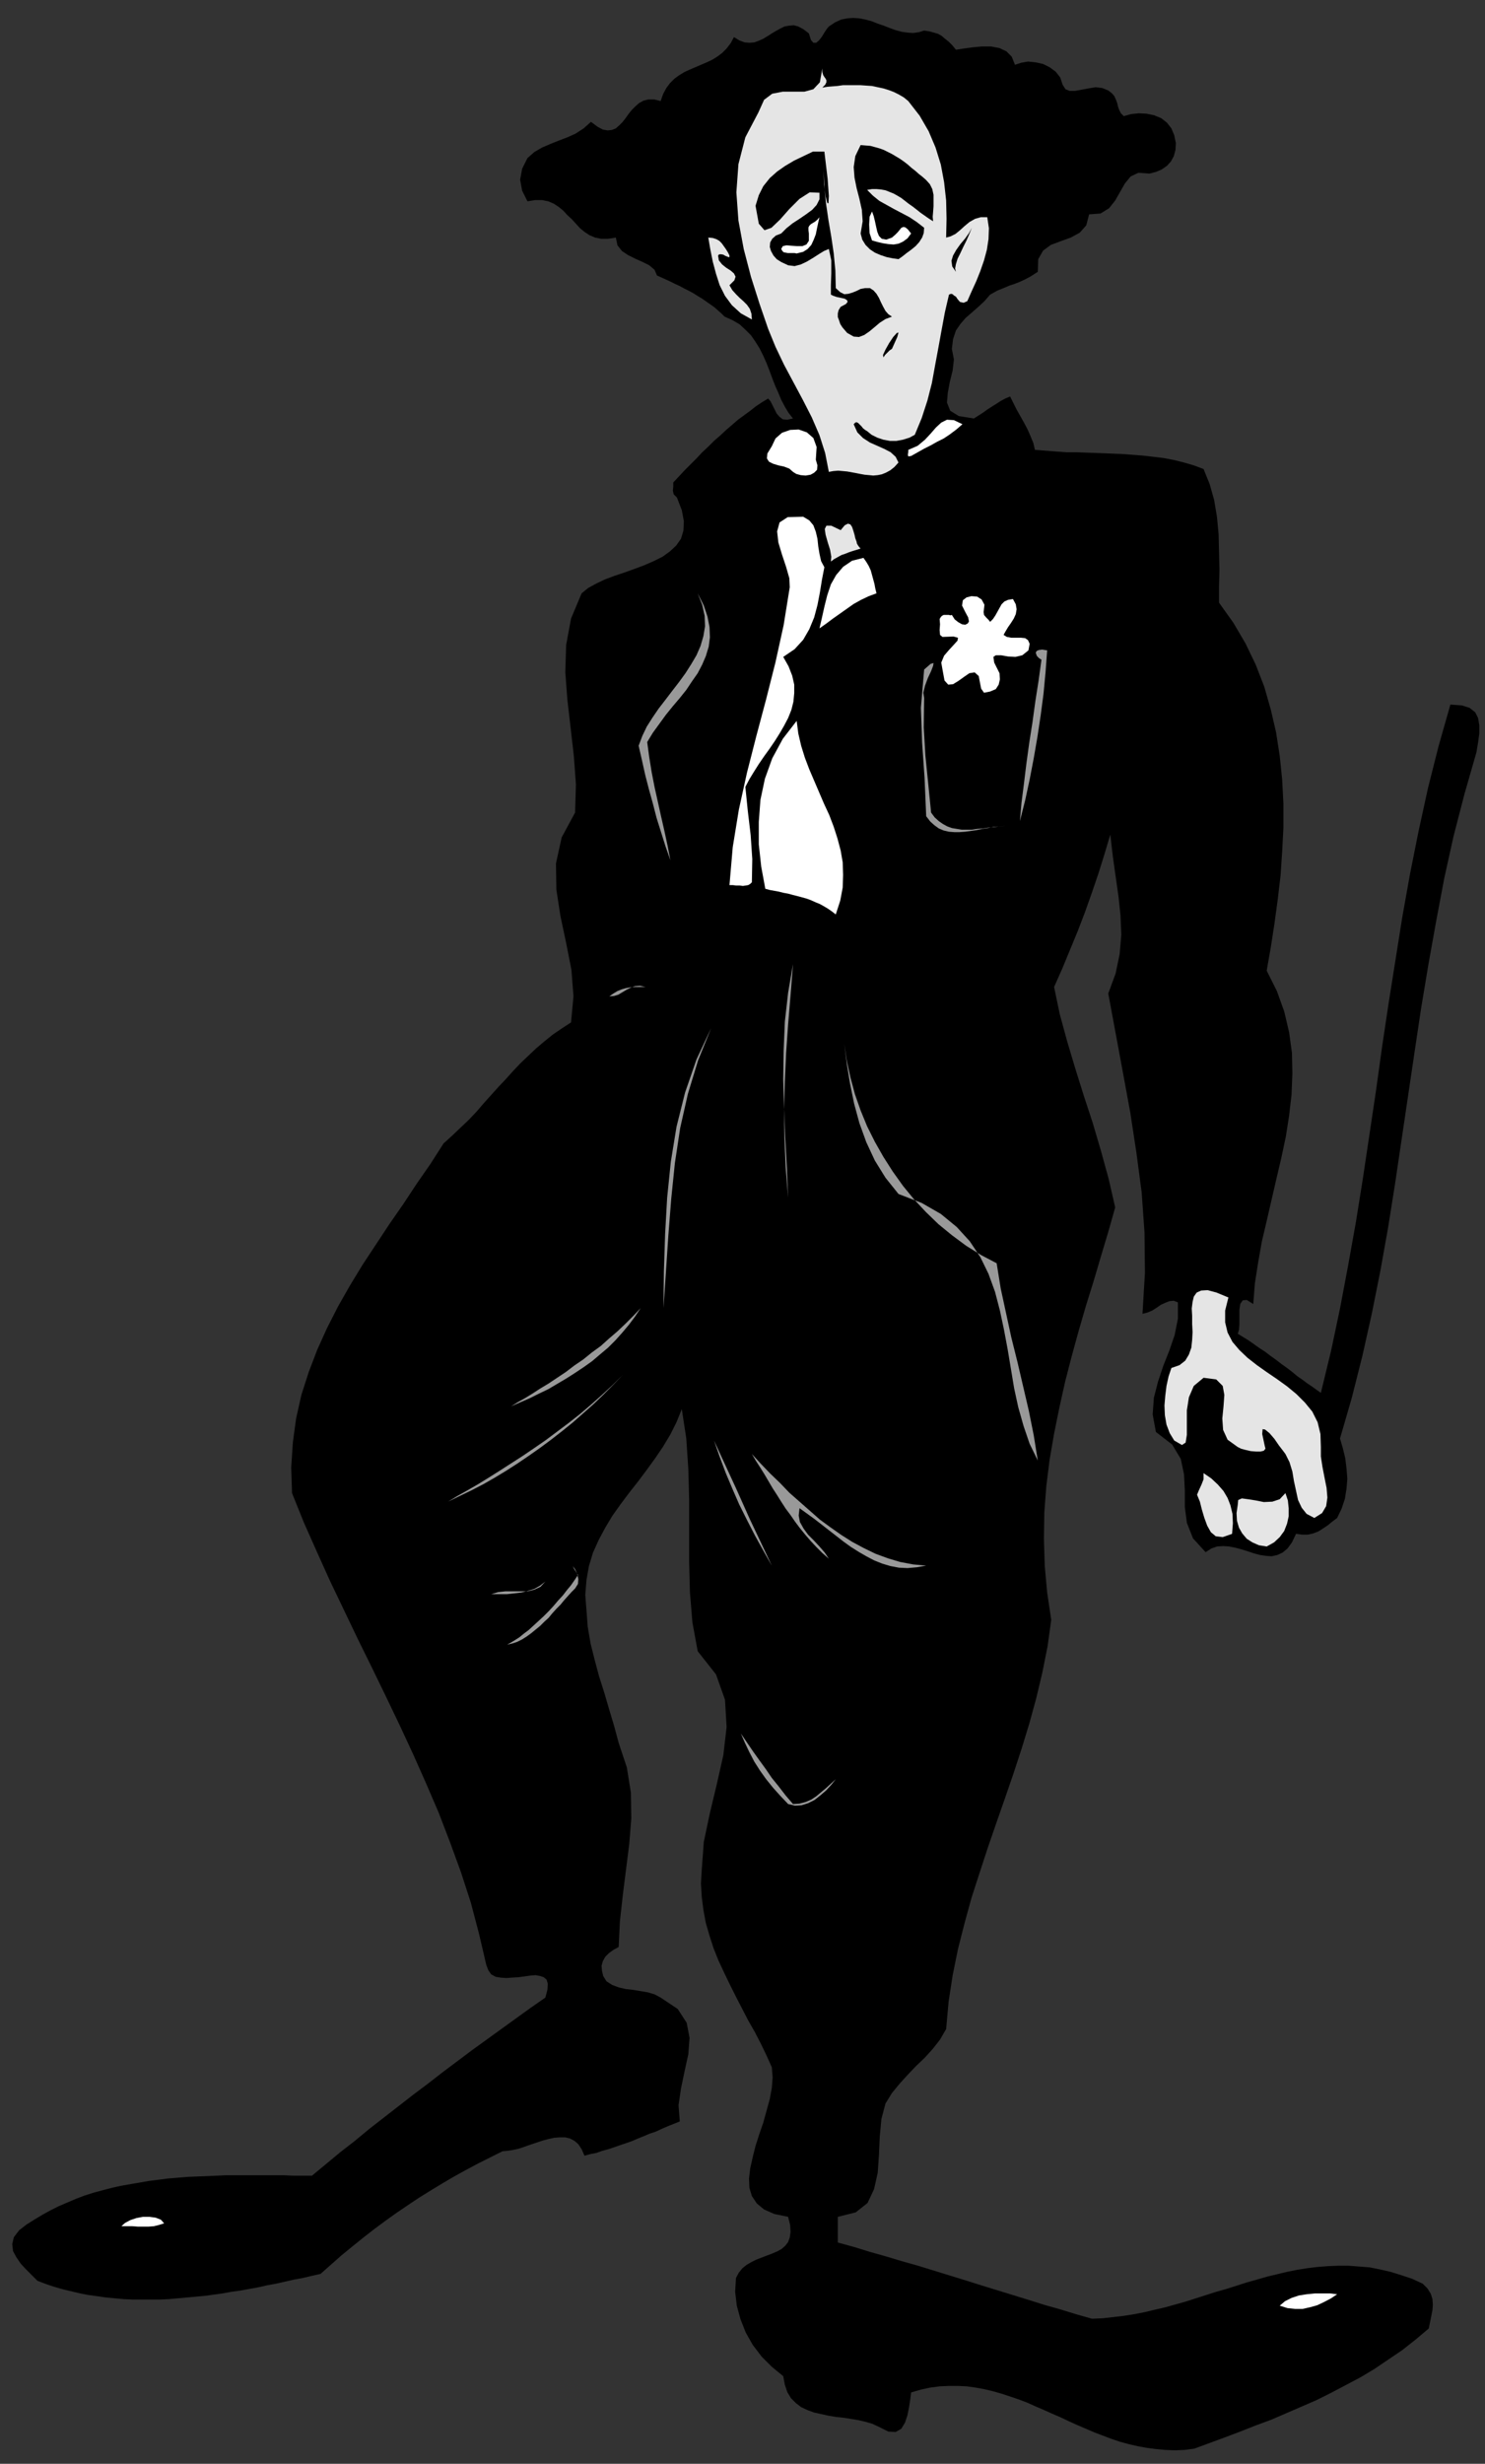<svg xmlns="http://www.w3.org/2000/svg" width="3646" height="6046" fill-rule="evenodd" stroke-linecap="round" preserveAspectRatio="none"><rect width="100%" height="100%" fill="#333333" stroke="none"/><style>.brush0{fill:#fff}.pen1{stroke:none}.brush2{fill:#000}.brush3{fill:#e5e5e5}.brush4{fill:#999}</style><path d="m2269 75 13 2 11 3 10 3 9 5 8 7 9 7 9 9 9 11 20-3 22-3 22-2h22l21 4 17 8 13 13 8 20 15-5 17-3 19 2 18 4 16 8 15 11 11 14 6 18 7 11 10 4h14l16-3 16-3 18-3 16 2 15 6 9 7 6 7 4 9 3 8 2 9 3 8 4 8 7 7 18-5 19-2 19 1 19 4 17 7 14 11 11 14 7 17 4 19-1 17-4 15-7 13-10 11-13 9-14 6-16 4-27-2-19 9-14 17-12 21-12 21-15 19-21 13-28 2-7 27-16 18-22 12-25 9-24 9-19 14-12 21-1 31-17 11-15 8-13 6-13 5-12 4-14 6-15 6-18 10-14 16-15 14-16 14-15 13-13 15-11 16-7 21-3 24 5 26-3 27-7 28-5 27-2 24 8 20 21 13 37 6 11-7 11-7 11-8 11-7 11-7 11-7 11-6 12-5 8 16 8 16 9 16 9 16 9 17 7 16 7 17 4 17 26 2 26 2 27 2h26l27 1 27 1 27 1 26 1 27 2 26 2 26 3 25 3 26 5 24 6 24 7 24 9 15 37 11 39 7 42 4 43 1 43 1 43-1 41v40l35 49 30 51 25 52 21 54 16 56 13 56 9 58 6 58 3 59v59l-3 59-4 59-7 59-8 59-9 58-10 57 25 50 18 50 12 51 7 51 1 51-2 51-6 52-8 51-11 52-12 51-12 52-12 52-12 51-9 51-8 51-4 51-16-10-10 1-6 9-2 14v35l-1 14-3 10 13 8 13 8 13 9 14 10 14 9 13 10 14 10 13 10 14 10 13 10 12 10 13 9 12 9 12 8 11 8 10 7 25-103 22-104 20-106 19-106 17-106 16-107 16-107 15-108 16-107 17-107 17-107 19-106 21-105 23-105 26-103 29-102 28 2 19 6 14 11 7 14 3 18v20l-3 22-4 24-29 101-27 104-23 104-20 106-19 106-18 108-16 107-16 108-16 108-16 108-17 107-19 106-21 105-23 103-26 103-29 100 7 24 6 25 3 25 2 25-2 24-4 25-8 24-11 23-12 9-11 9-12 8-11 7-13 5-13 3h-14l-15-2-10 21-11 15-12 10-13 6-14 3-14-1-14-2-15-4-15-5-16-5-15-4-15-3-15-1-15 1-14 5-14 9-31-34-15-38-5-39v-40l-2-40-8-38-21-35-40-31-8-43 3-41 10-39 13-39 15-38 13-38 8-40v-40l-10-4-11 1-10 4-11 5-10 7-11 7-12 5-12 3 6-100-1-99-7-99-13-98-15-98-18-98-18-97-18-97 18-49 10-48 4-47-2-48-5-47-7-49-7-50-6-52-14 47-15 48-16 47-17 48-18 47-19 46-19 46-20 45 14 67 18 66 20 67 21 67 22 67 20 68 19 69 16 70-17 60-18 60-18 61-19 61-18 62-17 62-16 62-14 63-13 64-11 64-8 64-5 65-1 65 2 66 6 66 10 67-9 65-13 65-15 63-17 62-19 62-20 61-21 61-21 60-21 61-20 61-20 62-17 62-16 63-13 64-10 65-6 67-15 26-18 23-20 22-21 20-20 21-20 22-19 23-16 26-10 38-4 43-2 45-3 44-9 40-16 34-29 23-44 11v63l40 11 39 12 39 11 40 12 39 11 39 12 39 12 39 12 38 12 39 12 39 12 39 12 38 12 39 11 39 12 39 11 26-1 26-3 26-3 25-4 26-5 25-6 26-6 25-7 25-7 25-8 25-8 25-8 25-7 25-8 25-8 25-7 24-7 25-6 25-6 25-5 25-4 25-3 26-2 25-1h25l26 2 26 2 25 5 26 6 26 8 27 9 26 12 12 12 8 13 4 13 1 14-1 13-3 15-3 15-3 15-32 27-33 26-34 23-34 23-35 21-36 19-36 19-36 18-37 16-37 16-37 16-38 14-38 15-37 14-38 14-38 14-24 3-24 1-23-1-22-2-23-3-22-4-22-5-22-6-21-7-21-8-21-8-21-9-21-9-20-9-21-10-21-9-20-9-21-9-20-9-21-8-21-7-21-7-21-6-21-5-22-4-21-3-22-1h-23l-22 1-23 3-23 5-24 7-2 16-3 20-4 20-6 18-9 15-14 8-18-1-24-12-15-7-17-5-17-4-18-3-19-3-19-2-18-3-18-4-18-4-16-6-15-7-13-10-12-12-9-15-6-18-4-21-28-23-25-25-22-29-17-30-13-33-9-33-4-34 2-34 7-13 9-11 10-8 12-7 12-6 13-5 13-5 13-5 12-5 11-6 9-8 7-9 4-11 2-14-1-17-5-20-34-7-25-11-18-15-12-18-6-20-1-23 3-25 6-27 7-28 9-28 10-29 8-29 8-29 5-27 2-26-2-25-13-29-14-29-15-29-16-28-15-29-15-29-15-30-14-29-14-30-12-30-10-31-9-31-6-32-4-32-2-33 2-34 5-68 15-71 17-71 16-71 8-69-4-67-22-62-45-57-13-71-6-73-2-75v-153l-2-75-5-75-11-72-13 32-15 30-18 30-19 28-21 29-21 28-22 28-21 28-20 28-18 30-16 30-14 31-10 33-6 34-3 37 3 38 3 40 7 41 10 40 11 41 13 41 12 41 12 40 11 41 20 60 10 62 1 63-5 63-8 63-8 64-7 63-3 63-13 7-11 8-9 9-6 11-3 11 1 12 3 13 8 13 14 9 16 6 17 4 18 2 18 3 18 3 17 5 15 8 42 28 22 34 7 37-3 40-9 41-9 43-6 41 3 40-15 6-15 6-14 6-15 7-15 5-14 6-15 6-14 6-14 5-15 5-14 5-15 5-15 4-14 5-15 3-15 4-7-16-8-12-9-8-11-6-12-3h-13l-14 1-14 3-15 4-15 5-15 5-14 5-15 5-14 3-13 2-12 1-30 15-30 15-30 16-29 16-29 17-28 17-29 18-27 18-28 19-28 20-27 20-27 21-26 21-27 22-26 23-26 23-22 5-21 5-22 4-22 5-22 5-22 4-22 5-22 4-22 4-22 3-22 4-22 3-22 3-22 2-22 2-22 2-22 2-22 1h-66l-22-1-21-2-22-2-21-3-22-3-21-4-21-5-21-5-21-6-21-7-21-8-13-13-15-15-13-14-11-16-8-15-2-17 4-17 13-17 18-14 19-12 20-12 20-11 20-10 21-9 21-9 21-8 22-7 22-6 23-6 22-5 23-4 23-4 23-4 24-3 23-3 24-2 24-2 24-1 24-1 24-1 23-1h142l23 1h46l35-29 35-29 36-28 35-29 36-28 36-28 36-28 36-27 36-28 36-27 36-27 36-26 36-26 36-26 36-26 36-25 5-19 1-15-3-10-7-6-9-3-11-2-13 1-14 2-15 2-16 1-14 1-14-1-12-2-11-6-7-10-5-13-18-77-20-76-24-74-27-74-28-73-31-72-32-72-33-71-34-71-34-70-35-71-34-71-34-71-32-71-32-72-29-72-2-63 4-61 8-59 13-58 18-56 21-55 24-53 27-53 29-51 31-51 33-50 33-50 34-49 33-50 34-49 32-50 21-19 21-20 20-19 19-20 18-21 18-20 18-20 18-19 18-20 18-19 19-18 19-18 20-17 21-17 22-15 23-15 6-64-5-65-13-66-14-66-10-65-1-64 14-64 33-61 2-69-5-69-8-70-8-69-5-67 2-67 12-65 26-62 16-13 20-11 21-10 24-9 24-8 25-9 24-9 23-10 22-11 18-13 15-14 12-17 6-20 1-23-5-27-12-31-8-8-2-9 1-10v-10l14-15 14-15 15-15 14-14 14-15 15-14 14-14 15-13 15-14 14-12 15-13 15-11 15-11 14-11 15-10 15-9 6 7 5 10 5 10 5 10 7 8 8 6 11 1 14-3-11-14-9-15-9-17-7-17-8-18-7-18-7-19-7-18-8-18-9-18-10-16-11-16-14-14-14-13-17-10-20-9-8-8-8-7-9-8-10-7-10-7-10-7-10-6-11-7-11-6-12-6-11-6-11-5-12-6-11-5-11-5-11-5-6-14-13-11-16-8-18-8-18-9-15-10-11-14-4-19-19 3h-17l-15-3-14-6-12-8-11-9-10-11-10-11-11-10-10-11-11-9-12-8-14-6-15-3h-17l-19 3-13-26-5-27 5-27 13-26 17-15 19-11 21-9 20-8 21-8 20-9 20-13 18-16 16 12 13 7 12 2 10-1 10-4 8-7 8-8 8-10 7-10 8-10 9-9 9-8 11-6 12-3h14l16 4 6-17 8-15 9-12 11-11 11-8 13-8 13-6 14-6 14-6 14-6 13-6 13-8 12-9 11-11 10-13 8-15 13 8 13 5 12 1 12-1 11-4 11-5 10-6 11-7 10-6 11-6 10-5 11-2 12-1 11 3 13 7 13 10 5 16 6 7h7l7-6 7-9 6-10 6-9 5-6 15-10 15-7 15-3 15-1 15 1 15 3 15 4 15 6 15 5 15 6 14 5 15 4 14 2 14 1 14-2 13-4z" class="pen1 brush2"/><path d="m2019 215 12-2 12-1 13-1 14-2h42l14 1 15 1 14 3 14 3 13 4 13 5 12 6 12 7 11 9 28 36 22 38 17 40 13 42 8 43 5 45 1 45-1 46 11-3 12-6 11-9 11-10 12-10 14-8 14-4h16l4 27-1 27-4 26-7 26-9 26-10 25-11 24-11 25-9 4-9-2-6-7-4-6-5-3-3-3-4-1-5 2-10 43-8 43-8 44-8 43-8 44-11 43-14 43-17 41-13 7-16 5-16 3h-16l-16-3-15-5-14-7-11-9-5-3-5-4-4-5-4-4-4-4-4-2-3 1-4 4 9 20 14 14 17 11 18 8 18 8 15 8 12 11 7 14-10 11-10 8-11 6-10 4-10 2-11 1-10-1-11-1-11-2-10-2-11-2-11-2-11-1-11-1-12 1-11 2-9-46-14-44-19-44-22-43-23-43-23-43-21-44-18-44-21-61-21-66-18-69-13-70-5-69 5-69 17-66 32-61 14-31 20-15 26-5h53l22-6 16-17 6-34v9l2 7 3 5 3 4 2 4v5l-3 6-7 7z" class="pen1 brush3"/><path d="m2274 442 9 10 6 12 3 14v28l-1 14-1 12 1 11-11-7-10-7-10-7-10-8-9-7-10-7-9-7-9-7-10-6-9-5-10-4-10-4-11-2-11-1h-11l-12 2 14 14 16 13 18 10 18 10 19 10 19 10 18 12 18 14-1 13-4 11-7 11-9 10-11 9-11 8-10 8-10 7-14-2-15-3-15-5-14-6-12-8-11-11-8-13-4-15 5-30-2-28-6-27-7-27-5-25-2-26 4-27 13-27 12 1 12 1 11 3 11 3 11 4 10 5 10 5 10 6 10 6 10 7 9 7 9 8 9 7 9 8 9 7 9 8zm-250-70-2 44 2 42 4 41 6 41 7 41 6 41 4 42 1 43 11 10 10 5 10-1 10-3 10-4 10-5 11-2h12l9 6 7 8 6 10 5 11 5 10 6 11 7 8 9 6-16 6-14 9-13 11-12 10-13 9-13 5-13-1-16-9-6-7-6-7-5-8-3-9-3-8v-9l2-8 5-8 13-7 4-5-1-4-6-4-9-2-10-2-9-3-6-3v-22l1-30v-32l-6-28-12 5-13 8-14 9-15 9-15 7-15 4-16-2-17-8-11-7-8-9-6-11-3-10 1-11 5-9 9-8 13-5 13-13 15-12 17-11 16-11 15-11 11-12 7-14v-16l-24-1-25 16-25 25-23 26-21 20-17 6-14-16-8-44 8-26 11-22 16-20 18-16 20-14 22-13 23-11 23-11h28l-2 43 1 38 4 29 4 16 3 1 1-18-3-42-8-67z" class="pen1 brush2"/><path d="m2190 583 8-7 6-6 5-6 4-5 5-2 5 1 6 5 8 10-9 12-11 8-11 5-12 2-13-1-13-2-13-3-14-4-6-18-1-21 1-19 6-13 4 11 3 12 3 14 3 13 4 10 7 7 11 2 14-5zm-234 39-5-1h-17l-5-1-5-1-3-3-3-5 4-7 9-2 12 1 14 1h13l10-4 6-9v-18l-1-8v-7l2-4 4-4 5-3 5-3 6-5 5-6-3 13-3 14-3 15-5 13-6 13-9 10-11 7-16 4z" class="pen1 brush0"/><path d="m2347 667-9-13-2-14 4-13 8-14 10-14 11-13 10-14 7-13-6 15-7 16-8 16-7 15-7 14-4 13-2 11 2 8z" class="pen1 brush2"/><path d="M1791 627v4h-2l-3-1-5-2-5-3-5-1h-5l-3 3 2 12 8 10 10 8 11 7 8 7 4 8-3 9-12 12 7 12 9 10 9 9 9 8 9 9 7 10 4 12 1 14-27-15-22-20-17-23-13-26-9-28-8-30-6-30-5-29 11 1 9 3 7 4 6 6 5 7 5 7 5 8 4 8z" class="pen1 brush3"/><path d="m2169 877-1-6 6-13 9-16 10-15 9-10 4-1-3 11-13 29-6 4-6 6-5 5-4 6z" class="pen1 brush2"/><path d="m2237 1119-7 1-1-4 1-7v-5l23-10 18-15 14-15 13-15 13-12 14-7 17 1 21 10-15 13-16 12-15 10-16 8-16 9-16 8-16 9-16 9zm-234 9 4 14-1 11-7 7-9 5-12 2-12-1-11-3-8-5-9-8-13-5-14-3-13-4-10-5-5-8 1-12 11-18 9-19 16-14 20-7 21-1 20 7 16 14 8 22-2 31zm21 264-6 31-5 31-6 31-8 30-12 29-15 26-21 23-28 19 13 23 9 23 5 22v21l-2 21-5 20-8 20-10 19-11 19-12 19-13 19-13 18-13 19-12 19-11 18-10 19 6 59 7 59 4 59-1 57-4 4-5 3-6 1-7 1-8-1h-9l-8-1h-8l8-93 15-92 20-91 23-90 24-90 23-91 20-91 15-93-1-22-8-28-10-30-9-30-3-27 6-22 20-13 38-1 15 9 10 12 6 16 4 17 2 19 3 18 4 18 8 15z" class="pen1 brush0"/><path d="m2113 1346-9 3-10 3-9 3-10 4-9 3-9 5-9 5-8 6 1-12-3-17-6-19-5-18-2-14 4-8h12l23 11 10-12 8-4 6 2 4 6 3 9 3 10 2 9 3 8 1 5 3 5 3 4 3 3z" class="pen1 brush3"/><path d="m2152 1456-19 7-19 9-18 10-17 12-17 12-17 12-16 12-17 12 6-26 6-27 7-28 9-27 13-23 17-20 22-15 28-7 7 10 6 10 5 11 3 11 3 11 3 11 2 11 3 12z" class="pen1 brush0"/><path d="m1589 1821 5 37 6 37 7 36 8 36 8 36 8 35 8 37 7 36-12-34-11-35-11-35-9-35-10-36-9-35-8-36-8-35 9-24 11-23 14-22 15-22 17-22 16-21 17-22 16-22 14-22 13-22 10-23 7-24 4-24-1-26-6-27-11-28 15 30 9 27 5 26 1 25-3 23-7 23-9 21-11 21-14 20-14 21-16 20-17 20-17 21-16 22-16 22-14 23z" class="pen1 brush4"/><path d="m2415 1502 1 7 5 6 6 6 4 5 7-7 6-9 5-9 5-9 5-9 7-7 9-4 12-2 7 13 2 12-2 12-5 11-7 11-7 10-6 10-5 9 8 5 11 2h24l10 1 7 5 4 9-3 16-15 12-17 4-18-1-17-3h-13l-6 4 2 14 13 26 1 15-3 13-7 11-14 6-15 3-7-10-3-15-3-16-10-9-13 2-13 9-14 10-13 8-12 1-9-10-5-27-3-17 7-17 12-14 12-13 9-10 1-7-11-3-27 1-6-5-1-12 1-14-1-13 3-5 3-3 4-2h13l3 1 4-1 7 11 9 7 9 5 8 1 6-3 3-5-2-10-7-13-8-16 2-13 9-7 12-3 14 1 11 7 7 13-2 18z" class="pen1 brush0"/><path d="m2571 1596-4 54-5 53-7 53-8 53-9 52-10 52-11 51-13 51 4-45 6-47 6-49 7-51 8-51 7-51 8-51 7-51-6-4-5-5-2-5-1-4 3-4 5-2 8-1 12 2zm-285 398 9 12 10 9 10 7 11 6 11 4 12 2 12 2h25l13-2 14-1 13-2 13-1 14-2 13-1h14-13l-13 1-14 1-14 3-14 2-14 3-14 2-14 2-14 1h-13l-13-1-13-3-12-5-11-8-10-9-10-13-4-94-6-86-3-86 8-94 16-14 7-2-1 7-5 13-8 17-7 19-4 17 2 13-1 72 4 69 7 69 7 71z" class="pen1 brush4"/><path d="m2052 2244-9-7-10-7-10-6-11-6-10-4-11-5-11-4-11-3-11-3-12-3-11-3-11-2-12-3-11-2-11-2-11-3-10-54-6-55v-55l4-54 11-52 18-50 26-48 34-44 4 31 7 30 9 29 11 29 12 28 12 28 12 28 13 28 11 29 9 28 8 30 5 29 1 31-1 31-6 32-11 34z" class="pen1 brush0"/><path d="m1935 2939-3-73-4-73-3-72-2-72 1-71 3-71 8-71 12-70-6 76-6 72-5 71-3 69-2 70 1 70 3 71 6 74zm-439-494 10-7 10-6 10-4 10-3 11-2 12-1h26l-14-3-12 1-11 4-10 5-10 6-10 6-10 3-12 1zm133 765 1-91 3-91 5-89 9-88 14-86 21-84 28-81 36-77-32 79-25 82-19 84-13 86-9 88-7 89-6 90-6 89zm818-110 10 62 13 60 13 60 15 60 14 60 14 60 12 60 10 62-20-41-15-44-13-46-10-46-8-48-8-48-9-48-10-47-12-46-16-44-20-41-26-39-32-35-39-32-47-27-57-22-32-40-26-42-21-45-17-47-13-48-10-49-8-49-6-48 6 41 9 41 11 41 14 40 16 39 19 38 21 37 23 36 25 35 27 33 29 31 31 30 33 27 35 26 37 23 38 20z" class="pen1 brush4"/><path d="m3016 3184-8 32v29l6 25 12 23 17 20 20 19 23 18 24 17 25 17 25 18 23 19 21 21 18 22 13 26 7 29 1 32v23l4 26 5 26 5 25 2 24-3 21-10 17-19 12-19-10-12-15-9-19-5-23-5-23-4-24-7-23-10-20-6-8-10-13-11-16-12-14-11-9-6-1-1 12 6 28 2 8-4 5-8 2h-11l-13-1-13-3-11-3-8-4-25-18-11-24-2-28 3-30 2-28-4-22-16-16-31-4-24 20-12 28-5 32v60l-3 19-9 6-19-11-11-18-8-21-4-23-1-24 2-24 3-24 5-23 7-21 20-7 14-11 9-15 6-17 2-19 1-19-1-20v-20l-1-18 2-16 3-13 7-10 11-5 16-1 22 6 29 12z" class="pen1 brush3"/><path d="m1255 3451 16-10 18-10 18-11 20-13 20-12 21-14 21-14 21-16 22-15 21-17 22-16 20-18 21-18 20-19 19-19 18-19-14 21-15 20-16 19-17 19-18 18-19 16-20 17-21 15-21 14-22 14-22 13-22 13-23 11-22 11-23 10-23 10zm-155 234 23-14 25-14 26-15 26-16 27-17 28-18 28-18 28-19 29-20 28-21 28-21 28-22 27-23 27-24 26-24 25-25-24 25-24 24-24 23-26 23-25 22-26 21-27 21-27 20-27 19-28 19-28 18-28 17-28 16-29 15-29 14-29 14zm795 157-21-37-21-38-19-37-19-38-17-39-16-38-15-40-14-40 18 39 18 39 18 39 17 38 17 38 18 38 18 38 18 38zm379 0-23 4-23 2-21-1-21-4-20-6-20-8-19-10-19-11-19-12-18-13-18-14-18-14-18-14-18-14-18-13-18-13-2 18 3 16 9 16 11 15 14 14 14 15 13 15 10 15-16-14-15-15-14-15-13-15-13-16-12-16-11-16-12-16-11-17-10-16-11-17-10-17-10-17-10-16-11-17-10-17 22 24 23 24 24 23 23 24 25 22 25 22 25 22 26 19 27 19 27 17 28 15 29 14 30 11 30 9 32 6 32 3z" class="pen1 brush4"/><path d="m3025 3764-23 8-17-2-12-10-9-16-7-19-6-20-5-20-7-17 5-12 6-13 5-13v-15l19 13 16 15 14 16 10 17 7 18 5 21 1 23-2 26zm85 31-19-3-16-7-14-9-11-13-8-14-5-17-1-19 3-21 1-11 9-4 15 2 19 3 20 4 21-1 18-6 14-15 6 18 2 19v20l-4 18-7 18-11 15-14 13-18 10z" class="pen1 brush3"/><path d="m1412 3898-9 9-9 10-9 10-9 11-10 10-10 11-9 11-11 10-10 10-11 9-11 9-11 8-11 7-12 6-12 4-13 3 9-5 10-6 11-7 11-9 12-9 12-11 12-11 13-12 12-12 12-13 11-13 12-13 10-13 10-12 9-13 8-12-10-16-3-7 1 2 5 7 5 11 3 13-1 12-7 11zm-206 14 17-5 18-2h55l16-4 15-7 12-13-13 10-14 8-16 5-16 4-17 2-18 2h-39zm741 515 16-1 15-4 14-6 12-8 12-10 12-10 12-11 12-11-11 14-13 14-14 12-14 11-16 8-16 5-16 1-17-4-19-20-18-20-17-21-15-21-14-22-12-23-11-23-10-23 15 22 15 22 15 21 16 22 15 22 17 21 17 22 18 21z" class="pen1 brush4"/><path d="m403 5456-13 4-12 3-13 1h-27l-13-1h-27l9-8 13-7 15-5 16-3h16l15 2 13 5 8 9zm2880 174-15 10-17 9-17 8-18 5-18 4h-18l-19-2-19-6 13-11 16-8 18-6 19-3 20-2h38l17 2z" class="pen1 brush0"/></svg>
